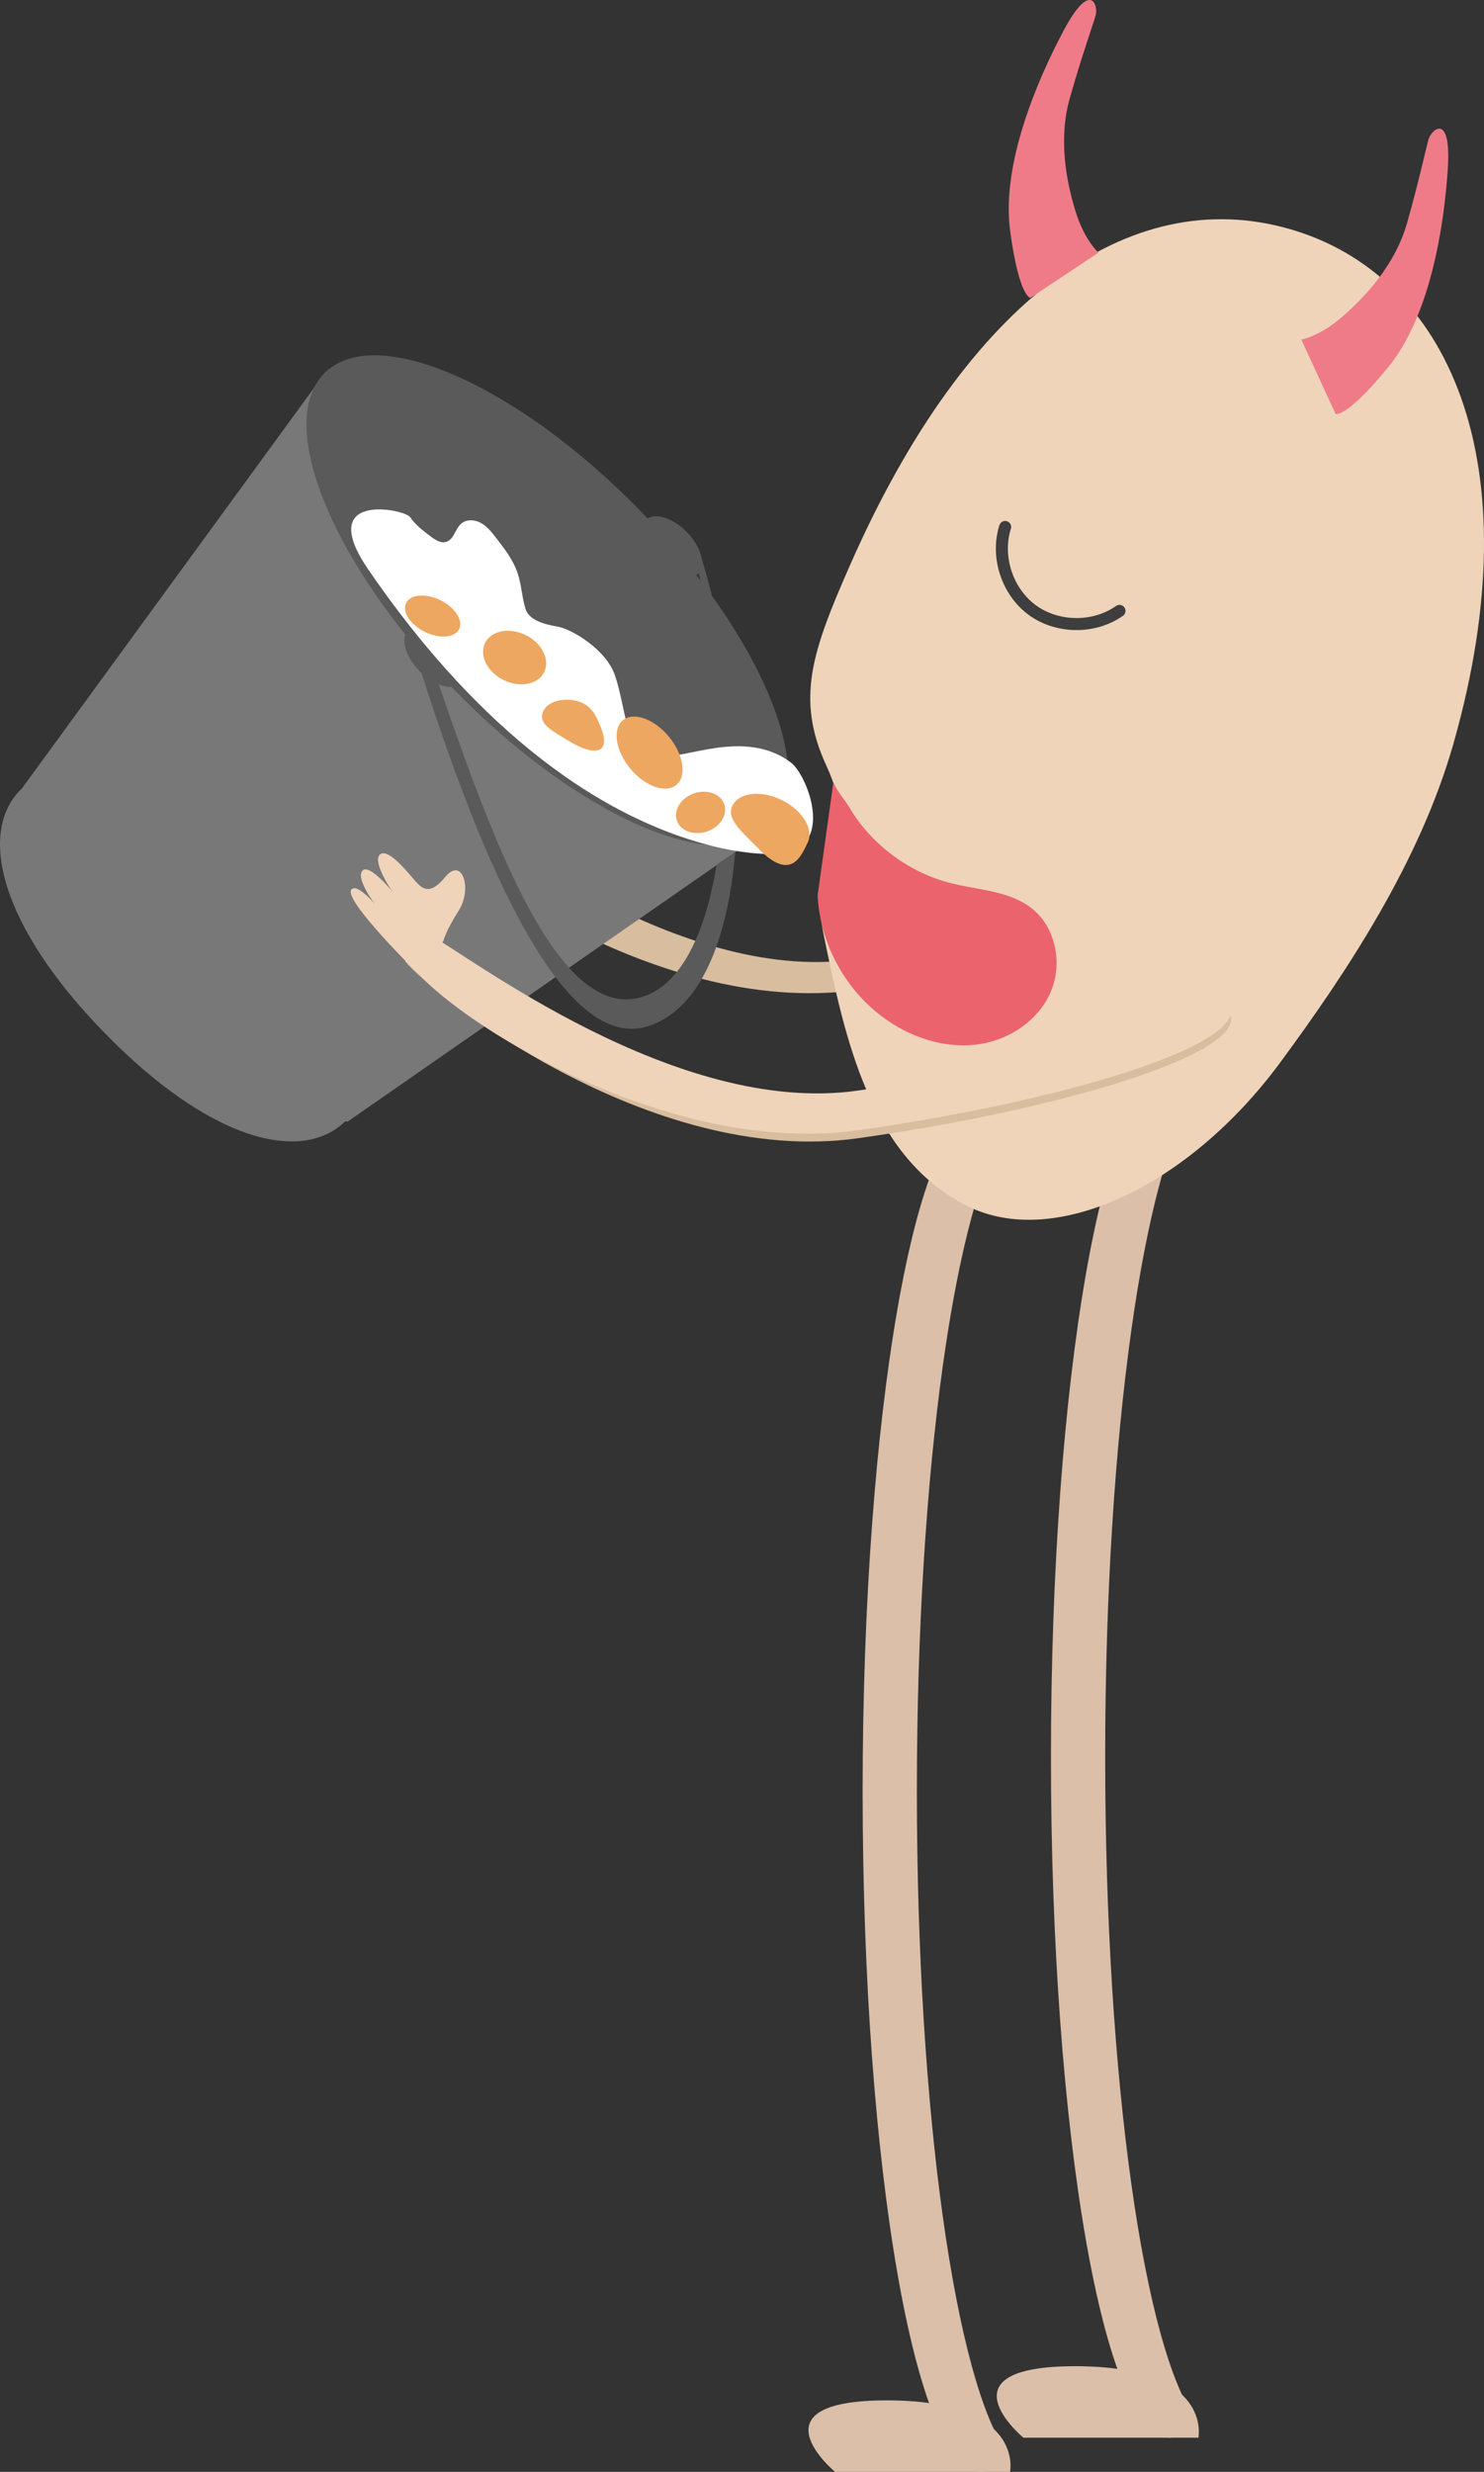 <?xml version="1.0" encoding="utf-8"?>
<!-- Generator: Adobe Illustrator 16.0.0, SVG Export Plug-In . SVG Version: 6.00 Build 0)  -->
<!DOCTYPE svg PUBLIC "-//W3C//DTD SVG 1.1//EN" "http://www.w3.org/Graphics/SVG/1.1/DTD/svg11.dtd">
<svg version="1.1" id="Layer_1" xmlns="http://www.w3.org/2000/svg" xmlns:xlink="http://www.w3.org/1999/xlink" x="0px" y="0px"
	 width="370.366px" height="616.558px" viewBox="0 0 370.366 616.558" enable-background="new 0 0 370.366 616.558"
	 xml:space="preserve">
<rect x="0" y="0" width="370.366" height="616.558" fill="#333333" stroke="none"/>
<g>
	<defs>
		<rect id="SVGID_1_" x="0.001" width="370.366" height="616.558"/>
	</defs>
	<clipPath id="SVGID_2_">
		<use xlink:href="#SVGID_1_"  overflow="visible"/>
	</clipPath>
	<path clip-path="url(#SVGID_2_)" fill="#D8BD9F" d="M213.19,239.298c-45.117,6.389-95.842-35.712-106.752-41.637
		c-1.473,1.453-6.027,4.273-5.194,5.297c5.757,7.078,60.39,51.39,113.021,43.936c52.633-7.453,94.248-20.916,92.951-30.069
		c-0.185-1.307-1.238-2.455-3.055-3.442C295.326,222.104,258.307,232.91,213.19,239.298"/>
	<path clip-path="url(#SVGID_2_)" fill="#787878" d="M81.292,92.748L192.35,206.421L86.716,279.788l-0.006-0.006
		c-0.063,0.065-0.44-0.192-0.507-0.128c-10.906,10.655-33.759,4.951-60.045-21.954C-0.129,230.794-5.616,207.491,5.29,196.835
		c0.065-0.064,0.135-0.122,0.201-0.185l-0.006-0.005L81.292,92.748z"/>
	<path clip-path="url(#SVGID_2_)" fill="#5A5A5A" d="M81.097,92.939c-12.724,12.431,1.822,47.955,32.489,79.345
		c30.668,31.389,65.844,46.759,78.568,34.328c12.723-12.431-1.823-47.955-32.491-79.344C128.996,95.877,93.821,80.508,81.097,92.939
		"/>
	<path clip-path="url(#SVGID_2_)" fill="#5A5A5A" d="M183.482,212.579c-1.857,21.843-8.604,39.11-21.688,43.37
		c-22.841,7.435-44.314-48.502-58.455-93.992c-0.49-1.578,3.553,1.4,3.114-0.169c14.688,42.923,31.724,93.731,53.867,86.849
		c9.683-3.01,15.759-15.844,18.509-32.988"/>
	<path clip-path="url(#SVGID_2_)" fill="#5A5A5A" d="M179.489,210.921c2.577-21.396,0.425-48.254-5.978-71.119
		c0.528,1.541,0.607-3.776,1.1-2.199c7.104,22.769,10.646,50.207,9.023,73.031"/>
	<path clip-path="url(#SVGID_2_)" fill="#5A5A5A" d="M101.923,156.971c-2.094,2.046-0.856,6.708,2.763,10.412
		c3.619,3.705,8.251,5.05,10.345,3.004s0.857-6.708-2.762-10.412C108.649,156.27,104.018,154.926,101.923,156.971"/>
	<path clip-path="url(#SVGID_2_)" fill="#5A5A5A" d="M161.083,129.721c-2.094,2.045-0.856,6.707,2.762,10.412
		c3.62,3.705,8.253,5.049,10.346,3.004c2.094-2.046,0.857-6.708-2.763-10.413C167.81,129.02,163.177,127.675,161.083,129.721"/>
	<path clip-path="url(#SVGID_2_)" fill="#FFFFFF" d="M178.727,211.259c2.596,0.629,17.141,3.735,21.417-0.169
		c6.21-5.668,0.466-18.375-2.594-20.754c-11.675-9.08-27.794-0.326-32.021-2.068c-4.229-1.742-7.514-2.3-8.787-6.692
		c-1.261-4.339-1.824-8.921-3.299-13.192c-2.236-6.471-10.887-11.531-14.292-12.092c-2.998-0.494-7.104-1.503-8-4.406
		c-0.896-2.903-0.994-6.012-1.958-8.894c-1.111-3.328-3.308-6.166-5.465-8.934c-1.067-1.369-2.178-2.776-3.696-3.617
		c-1.52-0.841-3.569-0.977-4.895,0.146c-1.537,1.302-1.837,3.972-3.762,4.568c-1.361,0.421-2.744-0.485-3.881-1.343
		c-1.896-1.429-3.826-2.894-5.165-4.853C100.988,127,78.498,122.424,91.879,142C112.766,172.561,142.449,202.464,178.727,211.259"/>
	<path clip-path="url(#SVGID_2_)" fill="#EDA760" d="M182.788,200.952c-1.639,3.32,2.394,6.496,6.418,10.644
		c8.21,8.458,10.714,1.939,12.353-1.382c1.638-3.321-1.236-8.086-6.418-10.643C189.957,197.013,184.428,197.631,182.788,200.952"/>
	<path clip-path="url(#SVGID_2_)" fill="#EDA760" d="M155.438,179.668c-2.657,2.203-1.821,7.596,1.867,12.045
		c3.69,4.45,8.834,6.27,11.491,4.067c2.659-2.204,1.823-7.597-1.867-12.046C163.24,179.285,158.095,177.464,155.438,179.668"/>
	<path clip-path="url(#SVGID_2_)" fill="#EDA760" d="M101.369,150.405c-1.075,2.179,1.012,5.404,4.658,7.205
		c3.648,1.799,7.477,1.492,8.552-0.686c1.075-2.179-1.01-5.405-4.657-7.205C106.273,147.919,102.444,148.226,101.369,150.405"/>
	<path clip-path="url(#SVGID_2_)" fill="#EDA760" d="M121.06,160.373c-1.526,3.096,0.535,7.234,4.606,9.244
		c4.073,2.009,8.611,1.129,10.14-1.968c1.527-3.095-0.535-7.234-4.606-9.243C127.127,156.396,122.588,157.277,121.06,160.373"/>
	<path clip-path="url(#SVGID_2_)" fill="#EDA760" d="M143.645,174.766c-4.013-0.855-7.733,0.649-8.312,3.359
		c-0.577,2.71,2.741,4.282,6.221,6.455c6.849,4.278,11.179,3.508,8.312-3.358C148.797,178.664,147.658,175.621,143.645,174.766"/>
	<path clip-path="url(#SVGID_2_)" fill="#EDA760" d="M173.214,197.893c-3.265,1.122-5.182,4.155-4.282,6.776
		c0.9,2.62,4.277,3.836,7.542,2.714c3.266-1.121,5.183-4.155,4.282-6.776C179.856,197.987,176.48,196.771,173.214,197.893"/>
	<path clip-path="url(#SVGID_2_)" fill="#DBBFA9" d="M228.824,446.78c0-80.377,9.715-147.703,22.76-165.293
		c-2.172-2.93-4.438-4.485-6.766-4.485c-16.307,0-29.527,76.012-29.527,169.778c0,93.767,13.221,169.778,29.527,169.778
		c2.328,0,4.594-1.556,6.766-4.485C238.539,594.483,228.824,527.157,228.824,446.78"/>
	<path clip-path="url(#SVGID_2_)" fill="#DBBFA9" d="M252.09,616.558c0,0,3.691-17.839-30.757-17.839s-12.918,17.839-12.918,17.839
		H252.09z"/>
	<path clip-path="url(#SVGID_2_)" fill="#DBBFA9" d="M275.824,438.258c0-80.377,9.715-147.703,22.76-165.293
		c-2.172-2.93-4.438-4.485-6.766-4.485c-16.307,0-29.527,76.012-29.527,169.778s13.221,169.778,29.527,169.778
		c2.328,0,4.594-1.556,6.766-4.485C285.539,585.961,275.824,518.636,275.824,438.258"/>
	<path clip-path="url(#SVGID_2_)" fill="#DBBFA9" d="M299.09,608.037c0,0,3.691-17.839-30.757-17.839s-12.918,17.839-12.918,17.839
		H299.09z"/>
	<path clip-path="url(#SVGID_2_)" fill="#EFD4BA" d="M212.238,140.75c-9.636,21.867-13.693,33.533-5.98,50.282
		c9.326,20.251-5.34,19.802-0.635,42.445c5.258,25.297,11.334,55.205,35.936,67.399c21.464,10.639,54.904-4.614,77.992-35.918
		c16.611-22.521,34.818-50.027,43.195-79.492c20.026-70.42-1.41-117.115-41.031-128.381
		C282.096,45.818,241.551,74.23,212.238,140.75"/>
	<path clip-path="url(#SVGID_2_)" fill="#EF7B89" d="M324.771,84.693c0,0,4.523-0.728,10.257-5.715s13.175-12.941,16.127-23.323
		c2.952-10.381,4.69-18.518,5.372-20.914c0.681-2.396,5.73-7.001,4.799,7.407c-0.932,14.408-4.402,36.727-14.953,49.55
		c-10.552,12.824-13.063,11.535-13.063,11.535"/>
	<path clip-path="url(#SVGID_2_)" fill="#EF7B89" d="M274.158,63.023c0,0-3.463-2.999-5.715-10.256
		c-2.252-7.258-4.394-17.937-1.441-28.319c2.952-10.381,5.756-18.216,6.438-20.611c0.681-2.396-1.19-8.97-7.979,3.773
		c-6.789,12.743-15.582,33.548-13.357,50.005c2.226,16.457,5.039,16.681,5.039,16.681"/>
	<path clip-path="url(#SVGID_2_)" fill="#EB636D" d="M208,195.037c0.843,2.317,2.724,4.242,3.98,6.365
		c5.506,9.294,14.842,16.22,25.313,18.877c6.919,1.755,14.644,1.888,20.238,6.32c5.963,4.724,7.709,13.705,4.742,20.711
		c-2.966,7.007-10.016,11.857-17.525,13.081s-15.328-0.894-21.795-4.902c-10.998-6.816-18.299-19.247-18.897-32.172"/>
	
		<path clip-path="url(#SVGID_2_)" fill="none" stroke="#3E3E3E" stroke-width="3" stroke-linecap="round" stroke-linejoin="round" stroke-miterlimit="10" d="
		M279.393,152.377c-6.344,4.458-15.532,4.364-21.783-0.221c-6.251-4.586-9.1-13.322-6.753-20.711"/>
	<path clip-path="url(#SVGID_2_)" fill="#D8BD9F" d="M213.19,276.298c-45.117,6.389-95.842-35.712-106.752-41.637
		c-1.473,1.453-6.027,4.273-5.194,5.297c5.757,7.078,60.39,51.39,113.021,43.936c52.633-7.453,94.248-20.916,92.951-30.069
		c-0.185-1.307-1.238-2.455-3.055-3.442C295.326,259.104,258.307,269.91,213.19,276.298"/>
	<path clip-path="url(#SVGID_2_)" fill="#EFD4BA" d="M214,272.037c-45.116,6.389-96.652-33.451-107.563-39.375
		c-1.472,1.453-5.379,3.989-5.192,5.296c1.296,9.154,60.389,51.391,113.021,43.937c52.632-7.454,94.248-20.916,92.952-30.069
		c-0.185-1.308-1.238-2.455-3.056-3.442C295.326,257.105,259.117,265.648,214,272.037"/>
	<path clip-path="url(#SVGID_2_)" fill="#EFD4BA" d="M110.654,234.718c0,0,0.476-2.314,3.853-7.636
		c3.377-5.321,0.926-13.578-3.398-8.322c-4.324,5.257-6.194,2.433-8.254,0.071c-2.058-2.362-6.188-7.292-8.044-5.674
		c-1.855,1.619,2.313,8.296,3.49,9.646c0,0-5.897-7.34-7.752-5.722c-1.856,1.618,2.232,7.566,3.557,9.084
		c1.324,1.518-4.94-6.453-6.447-4.23c-1.86,2.746,16.678,20.923,16.678,20.923"/>
</g>
</svg>
